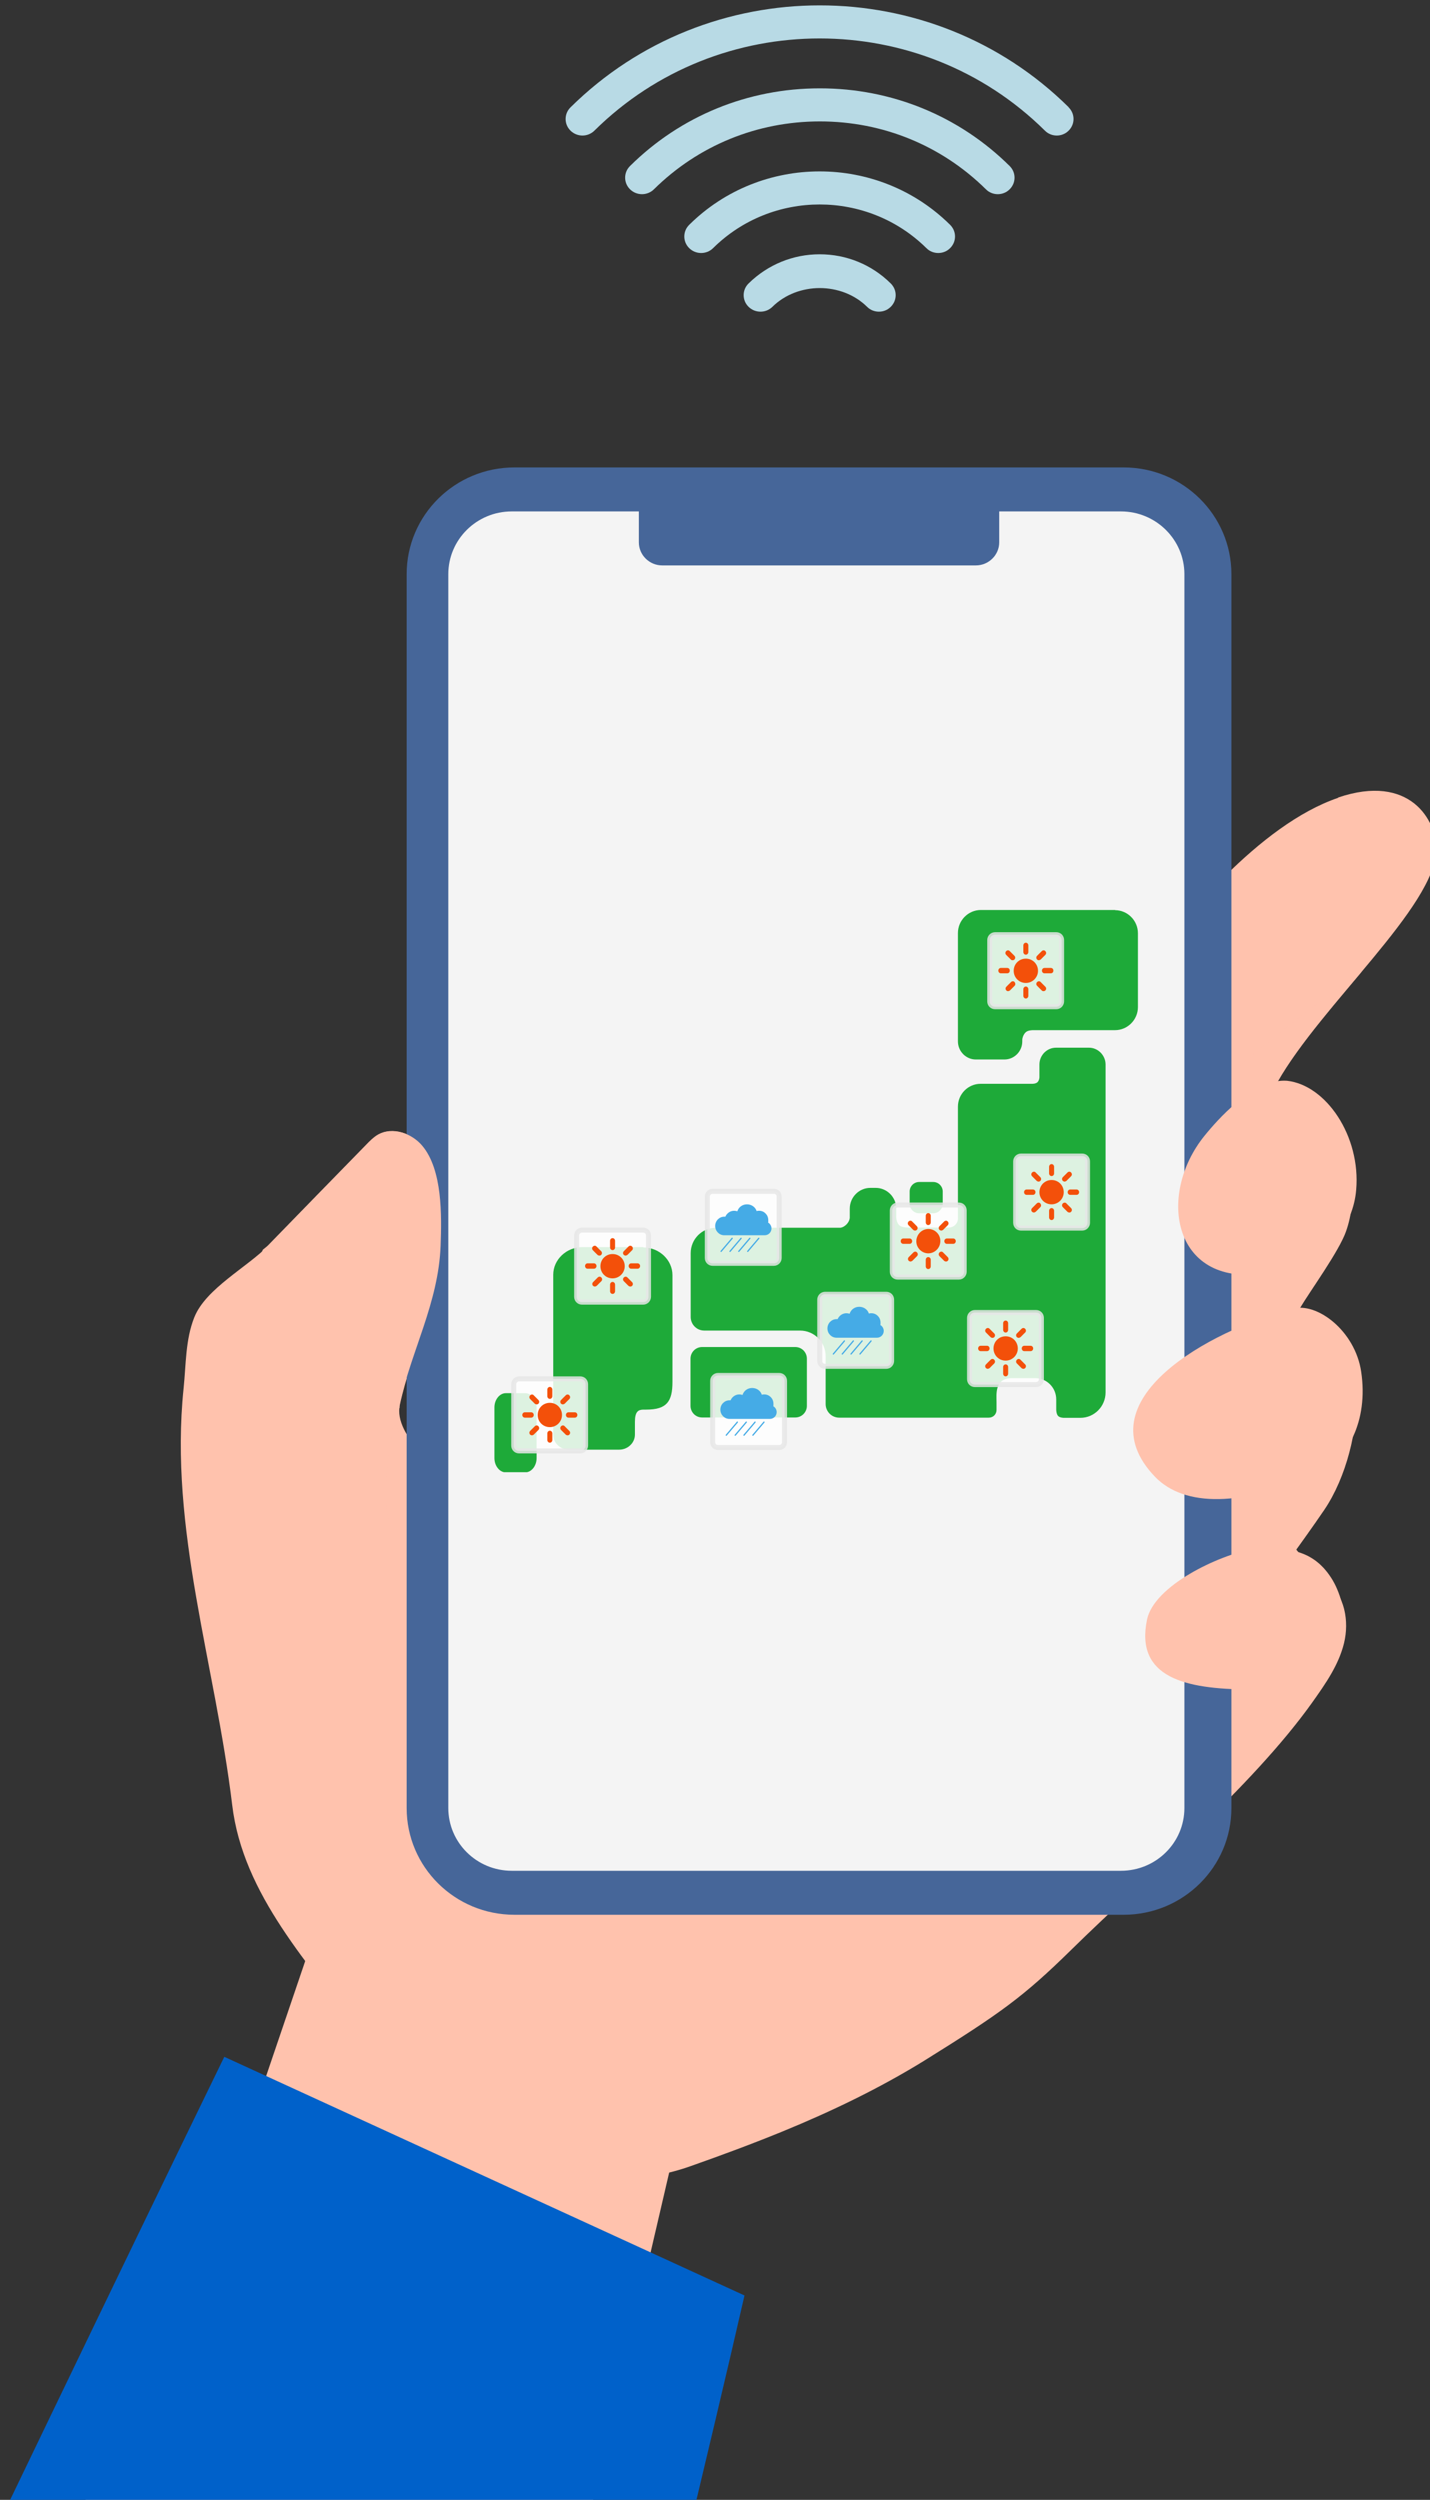 <svg height="139.8" viewBox="0 0 80 139.8" width="80" xmlns="http://www.w3.org/2000/svg" xmlns:xlink="http://www.w3.org/1999/xlink"><rect x="0" y="0" width="80" height="139.8" fill="#333333" stroke="none"/><clipPath id="a"><path d="m0 0h80v139.8h-80z"/></clipPath><clipPath id="b"><path d="m27.66 50.89h36v31.44h-36z"/></clipPath><g clip-path="url(#a)"><path d="m38.24 118.04c3.22-18.53-6.92-29.56-15.5-25.04l-8.65 25.45-33.98 77.96 36.5 14.62z" fill="#ffc2ad"/><path d="m12.55 115.02c-13.26 27.21-24.02 50.23-36.55 74.9l45.3 22.61c9-37.51 16.38-66.84 20.35-84.16l-29.11-13.35z" fill="#0061ca"/><g fill="#ffc2ad"><path d="m74.86 44.6c4.01-1.36 5.52 1.27 5.49 2.93-.05 3.16-6.44 8.67-8.87 12.96 2.43 1.57 5.1 4.69 3.83 8.35-.39 1.13-2.01 3.34-2.6 4.34.14-.18 1.95 1.6 2.11 1.8.27.35.51.73.69 1.14.23.51.37 1.06.39 1.63.08 2.22-.59 4.87-1.81 6.68-.61.9-1.57 2.23-1.57 2.23.32.42 1.24 1.4 1.71 1.77 1 .78 1.26 2.23.96 3.46s-1.05 2.29-1.78 3.32c-3.39 4.75-9.31 9.73-13.48 13.83-2.7 2.65-3.97 3.55-8.24 6.21-2.5 1.54-5.16 2.82-7.89 3.94-1.71.7-3.44 1.34-5.17 1.95-6 2.12-13.82-.3-18.23-7.14-3.11-4.17-6.81-8.04-7.41-13.06-.96-7.94-3.53-15.42-2.72-23.29.14-1.34.1-2.73.6-3.98.64-1.61 2.96-2.8 4.15-4.02 1.82-1.88 3.65-3.75 5.48-5.62.21-.21.42-.43.68-.58.8-.44 1.87-.07 2.46.63 1.14 1.34 1.1 3.92 1.03 5.59-.12 3.2-1.64 5.84-2.3 8.89-.39 1.78 2.41 3.78 3.5 5.25 2.82-2.97 6.67-4.72 10.29-6.68 5.66-3.07 13.68-6.81 18.45-11.12 1.68-1.52 3.13-3.89 4.45-5.73 1.33-1.85 3.32-3.69 4.65-5.54 2.32-3.24 6.74-8.63 11.17-10.13h-.02z"/><path d="m67.18 61.57c-.33.31-1.93 1.77-1.62 2.04.44.39 3.13-.85 3.72-1.09 1.06-.42 2.1-.89 3.14-1.35-.31-.25-.63-.48-.94-.68 1.09-1.91 2.95-4.07 4.7-6.15-3.16 2.2-6.25 4.63-9 7.24z" opacity=".6"/><path d="m64.86 71.47c.58 1.29 1.45 2.55 1.68 3.97.18 1.06-.11 2.08-.42 3.09-.56 1.87-.67 3.42-.46 5.35.13 1.19.28 2.42-.23 3.54-.66 1.45-1.77 2.44-2.15 4.06-.36 1.53-.45 3.17-.56 4.74-.09 1.35-.14 2.92 1.34 3.55.97.41 2.15.2 3.13-.06 1.46-.38 2.93-1.07 4.18-1.99.72-.84 1.42-1.68 2.01-2.51.74-1.03 1.49-2.09 1.79-3.32s.04-2.67-.96-3.46c-.48-.37-1.39-1.36-1.71-1.77 0 0 .96-1.33 1.57-2.23 1.22-1.8 1.89-4.45 1.81-6.68-.02-.57-.16-1.12-.39-1.63-.18-.41-.41-.79-.69-1.14-.16-.21-1.97-1.99-2.11-1.8.6-1 2.21-3.21 2.61-4.34l-10.44 2.64z" opacity=".6"/><path d="m30.5 90.37c2.41.35 4.22 2.33 5.18 4.37.93 2.08 1.25 4.56.23 6.69-.07.15-.24.21-.39.14-.07-.03-.13-.11-.16-.18-.73-2.06-1.36-3.79-2.17-5.53-.8-1.74-1.65-3.29-2.96-5.02v-.02c-.11-.13-.08-.31.05-.4.06-.05.14-.07.22-.06z"/><path d="m23.64 81.74c.19.49 1.93 1.46 1.93 2.6 0 .21-2.23 1.05-3.07 1.18-1.42.22-.9-3.62-.45-5.98.28.77.9 1.49 1.59 2.2z" opacity=".6"/></g><path d="m62.86 26.14h-34.08c-3.33 0-6.03 2.67-6.03 5.97v69c0 3.3 2.7 5.97 6.03 5.97h34.08c3.33 0 6.03-2.67 6.03-5.97v-69c0-3.3-2.7-5.97-6.03-5.97z" fill="#466699"/><path d="m62.71 28.6c1.96 0 3.55 1.58 3.55 3.51v69c0 1.94-1.59 3.51-3.55 3.51h-34.08c-1.96 0-3.55-1.57-3.55-3.51v-69c0-1.94 1.59-3.51 3.55-3.51z" fill="#f4f4f4"/><path d="m55.9 27.44v2.89c0 .71-.59 1.29-1.31 1.29h-17.54c-.72 0-1.31-.58-1.31-1.29v-2.89z" fill="#466699"/><path d="m14.7 69.9c-.74 1.7-1.1 3.5-.59 5.45 1.02 3.9 4.9 3.85 8.24 3.4 0-.07-.01-.14 0-.2.67-3.05 2.18-5.69 2.3-8.89.06-1.67.11-4.24-1.03-5.59-.59-.7-1.66-1.07-2.46-.63-.26.15-.48.37-.68.58-1.83 1.87-3.65 3.74-5.48 5.62-.08.08-.2.17-.3.25z" fill="#ffc2ad"/><path d="m70.14 86.61c-2.01.37-5.57 2.07-5.97 3.96-.68 3.25 2.15 3.89 5.69 3.91 1.11-.13 2.22-.25 3.27-.69 1.15-.49 1.86-1.12 2.07-2.37.16-.96-.17-2.24-.64-3.04-1.06-1.78-2.59-1.84-4.41-1.77z" fill="#ffc2ad"/><path d="m72.31 73.18c-4.68 1.23-11.77 5.15-7.7 9.4 1.66 1.73 4.91 1.66 8.99-.15 1.8-.73 2.96-2.98 2.55-5.72-.34-2.29-2.48-3.91-3.85-3.52z" fill="#ffc2ad"/><path d="m70.89 71.18c-5.22.92-6.24-4.29-3.5-7.67 1.15-1.42 2.98-3.19 4.61-3.07 2.19.24 4.13 3.1 3.87 6.1-.16 1.93-1.48 4.02-4.99 4.64z" fill="#ffc2ad"/><path d="m45.86 14.22c-1.5 0-2.91.58-3.98 1.63-.37.36-.37.95 0 1.31s.96.36 1.33 0c1.42-1.4 3.88-1.4 5.3 0 .18.18.42.27.66.27s.48-.09.66-.27c.37-.36.37-.95 0-1.31-1.06-1.05-2.47-1.63-3.98-1.63z" fill="#b8dae5"/><path d="m38.56 12.57c-.37.36-.37.95 0 1.31s.96.36 1.33 0c3.29-3.26 8.64-3.26 11.94 0 .18.18.42.27.66.27s.48-.09.66-.27c.37-.36.37-.95 0-1.31-4.02-3.98-10.57-3.98-14.59 0z" fill="#b8dae5"/><path d="m45.86 4.94c-4.01 0-7.78 1.54-10.61 4.34-.37.36-.37.95 0 1.31s.96.36 1.33 0c2.48-2.45 5.77-3.8 9.29-3.8s6.81 1.35 9.29 3.8c.18.18.42.27.66.27s.48-.09.66-.27c.37-.36.37-.95 0-1.31-2.83-2.8-6.6-4.34-10.61-4.34z" fill="#b8dae5"/><path d="m59.79 6c-7.68-7.6-20.18-7.6-27.87 0-.37.36-.37.95 0 1.31s.96.36 1.33 0c6.95-6.88 18.26-6.88 25.21 0 .18.18.42.27.66.27s.48-.09.66-.27c.37-.36.37-.95 0-1.31z" fill="#b8dae5"/><g clip-path="url(#b)"><path d="m62.39 50.89h-7.52c-.7 0-1.28.58-1.28 1.29v6.06c0 .55.45 1.01 1 1.01h1.6c.55 0 1-.45 1-1.01v-.09c0-.1.06-.29.18-.41.13-.14.43-.13.43-.13h4.58c.7 0 1.28-.58 1.28-1.29v-4.13c0-.71-.58-1.29-1.28-1.29h.01z" fill="#1eaa39"/><path d="m29.38 77.91h-1.08c-.35 0-.64.36-.64.8v2.83c0 .44.29.8.64.8h1.08c.35 0 .64-.36.64-.8v-2.83c0-.44-.29-.8-.64-.8z" fill="#1eaa39"/><path d="m44.49 75.33h-5.21c-.36 0-.65.29-.65.65v2.64c0 .36.29.65.65.65h5.21c.36 0 .65-.29.65-.65v-2.64c0-.36-.29-.65-.65-.65z" fill="#1eaa39"/><path d="m60.91 58.59h-1.83c-.51 0-.93.42-.93.94v.71s0 .16-.1.27-.32.1-.32.1h-2.87c-.7 0-1.27.57-1.27 1.28v6.24s.02.2-.15.37-.41.15-.41.15h-2.14s-.43.02-.59-.14c-.18-.18-.16-.51-.16-.51v-.41c0-.64-.52-1.16-1.15-1.16h-.3c-.63 0-1.15.52-1.15 1.16v.51s0 .18-.18.37c-.2.2-.37.19-.37.19h-6.94c-.78 0-1.41.64-1.41 1.42v3.57c0 .42.34.76.76.76h5.36c.79 0 1.43.64 1.43 1.43v2.68c0 .42.34.76.76.76h8.37c.24 0 .43-.19.43-.43v-.44c0-.44-.12-1.34.87-1.34h1.29c.65 0 1.18.53 1.18 1.19v.57s0 .24.1.35.32.11.32.11h.93c.78 0 1.41-.64 1.41-1.42v-18.34c0-.51-.42-.94-.93-.94z" fill="#1eaa39"/><path d="m52.21 66.1h-.79c-.29 0-.53.24-.53.53v.69c0 .29.24.53.53.53h.79c.29 0 .53-.24.53-.53v-.69c0-.29-.24-.53-.53-.53z" fill="#1eaa39"/><path d="m36 69.74h-3.41c-.9 0-1.64.7-1.64 1.55v8.94c0 .46.39.84.87.84h2.82c.48 0 .88-.38.88-.84v-.71c0-.59.19-.69.49-.69h.14c1.16 0 1.47-.46 1.47-1.55v-5.97c0-.85-.74-1.55-1.64-1.55z" fill="#1eaa39"/><path d="m59.09 52.27h-3.42c-.17 0-.3.14-.3.3v3.43c0 .17.13.3.3.3h3.42c.17 0 .3-.14.3-.3v-3.43c0-.17-.13-.3-.3-.3z" fill="#fff" opacity=".85" stroke="#e6e6e6" stroke-miterlimit="10" stroke-width=".28"/><g fill="#f3500a"><path d="m57.39 54.97c.37 0 .68-.3.68-.68s-.3-.68-.68-.68-.68.3-.68.68.3.68.68.68z"/><path d="m57.39 53.39c-.08 0-.14-.07-.14-.15v-.37c0-.08.06-.15.14-.15s.14.07.14.15v.37c0 .08-.06.15-.14.15z"/><path d="m56.65 53.7s-.07 0-.1-.04l-.26-.26c-.06-.06-.06-.15 0-.21s.15-.06.2 0l.26.26c.06.06.06.15 0 .21-.03.03-.07.04-.1.04z"/><path d="m56.35 54.43h-.36c-.08 0-.14-.07-.14-.15s.06-.15.14-.15h.36c.08 0 .14.06.14.15s-.06.15-.14.15z"/><path d="m56.4 55.43s-.07 0-.1-.04c-.06-.06-.06-.15 0-.21l.26-.26c.06-.06.15-.06.2 0s.06.15 0 .21l-.26.26s-.07.04-.1.04z"/><path d="m57.39 55.84c-.08 0-.14-.07-.14-.15v-.37c0-.08.06-.15.14-.15s.14.07.14.15v.37c0 .08-.06.15-.14.15z"/><path d="m58.38 55.43s-.07 0-.1-.04l-.26-.26c-.06-.06-.06-.15 0-.21s.15-.06.2 0l.26.26c.06.06.06.15 0 .21-.03.03-.07.04-.1.04z"/><path d="m58.79 54.43h-.36c-.08 0-.14-.07-.14-.15s.06-.15.14-.15h.36c.08 0 .14.06.14.15s-.06.15-.14.15z"/><path d="m58.12 53.7s-.07 0-.1-.04c-.06-.06-.06-.15 0-.21l.26-.26c.06-.06.15-.06.2 0 .06.06.06.15 0 .21l-.26.26s-.07.04-.1.04z"/></g><path d="m60.54 64.65h-3.42c-.17 0-.3.14-.3.3v3.43c0 .17.13.3.3.3h3.42c.17 0 .3-.14.3-.3v-3.43c0-.17-.13-.3-.3-.3z" fill="#fff" opacity=".85" stroke="#e6e6e6" stroke-miterlimit="10" stroke-width=".28"/><path d="m58.83 67.35c.37 0 .68-.3.68-.68s-.3-.68-.68-.68-.68.3-.68.68.3.68.68.68z" fill="#f3500a"/><path d="m58.83 65.77c-.08 0-.14-.07-.14-.15v-.37c0-.08.06-.15.14-.15s.14.07.14.15v.37c0 .08-.06.15-.14.15z" fill="#f3500a"/><path d="m58.1 66.08s-.07-.01-.1-.04l-.26-.26c-.06-.06-.06-.15 0-.21s.15-.06.2 0l.26.26c.06.06.06.15 0 .21-.03.03-.07.04-.1.04z" fill="#f3500a"/><path d="m57.79 66.82h-.36c-.08 0-.14-.07-.14-.15s.06-.15.14-.15h.36c.08 0 .14.07.14.15s-.06.15-.14.15z" fill="#f3500a"/><path d="m57.84 67.81s-.07-.01-.1-.04c-.06-.06-.06-.15 0-.21l.26-.26c.06-.06.15-.06.2 0s.06.15 0 .21l-.26.26s-.07.04-.1.04z" fill="#f3500a"/><path d="m58.83 68.23c-.08 0-.14-.07-.14-.15v-.37c0-.08.06-.15.14-.15s.14.07.14.15v.37c0 .08-.06.15-.14.15z" fill="#f3500a"/><path d="m59.82 67.81s-.07-.01-.1-.04l-.26-.26c-.06-.06-.06-.15 0-.21s.15-.06.2 0l.26.26c.06.06.06.15 0 .21-.03.03-.07.04-.1.04z" fill="#f3500a"/><path d="m60.23 66.82h-.36c-.08 0-.14-.07-.14-.15s.06-.15.14-.15h.36c.08 0 .14.07.14.15s-.06.15-.14.15z" fill="#f3500a"/><path d="m59.56 66.08s-.07-.01-.1-.04c-.06-.06-.06-.15 0-.21l.26-.26c.06-.06.15-.06.2 0 .06.06.06.15 0 .21l-.26.26s-.07.04-.1.04z" fill="#f3500a"/><path d="m57.96 73.4h-3.42c-.17 0-.3.14-.3.3v3.43c0 .17.13.3.3.3h3.42c.17 0 .3-.14.3-.3v-3.43c0-.17-.13-.3-.3-.3z" fill="#fff" opacity=".85" stroke="#e6e6e6" stroke-miterlimit="10" stroke-width=".28"/><path d="m56.26 76.09c.37 0 .68-.3.68-.68s-.3-.68-.68-.68-.68.3-.68.68.3.68.68.68z" fill="#f3500a"/><path d="m56.26 74.52c-.08 0-.14-.07-.14-.15v-.37c0-.08.06-.15.14-.15s.14.07.14.15v.37c0 .08-.06.15-.14.15z" fill="#f3500a"/><path d="m55.52 74.82s-.07-.01-.1-.04l-.26-.26c-.06-.06-.06-.15 0-.21s.15-.06.2 0l.26.26c.06.06.06.15 0 .21-.03.03-.07.04-.1.04z" fill="#f3500a"/><path d="m55.22 75.56h-.36c-.08 0-.14-.07-.14-.15s.06-.15.14-.15h.36c.08 0 .14.07.14.15s-.06.15-.14.15z" fill="#f3500a"/><path d="m55.26 76.55s-.07-.01-.1-.04c-.06-.06-.06-.15 0-.21l.26-.26c.06-.06.15-.06.2 0 .06.06.06.15 0 .21l-.26.26s-.07.04-.1.04z" fill="#f3500a"/><path d="m56.26 76.97c-.08 0-.14-.07-.14-.15v-.37c0-.08.06-.15.14-.15s.14.07.14.15v.37c0 .08-.06.15-.14.15z" fill="#f3500a"/><path d="m57.25 76.55s-.07-.01-.1-.04l-.26-.26c-.06-.06-.06-.15 0-.21s.15-.06.2 0l.26.26c.06.06.06.15 0 .21-.03.03-.07.04-.1.04z" fill="#f3500a"/><path d="m57.66 75.56h-.36c-.08 0-.14-.07-.14-.15s.06-.15.14-.15h.36c.08 0 .14.07.14.15s-.06.15-.14.15z" fill="#f3500a"/><path d="m56.99 74.82s-.07-.01-.1-.04c-.06-.06-.06-.15 0-.21l.26-.26c.06-.06.15-.06.2 0 .06.06.06.15 0 .21l-.26.26s-.07.04-.1.04z" fill="#f3500a"/><path d="m53.64 67.39h-3.42c-.17 0-.3.14-.3.3v3.43c0 .17.13.3.3.3h3.42c.17 0 .3-.14.3-.3v-3.43c0-.17-.13-.3-.3-.3z" fill="#fff" opacity=".85" stroke="#e6e6e6" stroke-miterlimit="10" stroke-width=".28"/><path d="m52.16 70.05c.35-.13.53-.52.41-.87s-.51-.54-.86-.41-.53.52-.41.87c.13.35.51.54.86.41z" fill="#f3500a"/><path d="m51.93 68.51c-.08 0-.14-.07-.14-.15v-.37c0-.08.06-.15.14-.15s.14.07.14.15v.37c0 .08-.06.15-.14.15z" fill="#f3500a"/><path d="m51.19 68.82s-.07-.01-.1-.04l-.26-.26c-.06-.06-.06-.15 0-.21s.15-.06.2 0l.26.26c.06.06.06.15 0 .21-.03.03-.07.04-.1.04z" fill="#f3500a"/><path d="m50.89 69.56h-.36c-.08 0-.14-.07-.14-.15s.06-.15.14-.15h.36c.08 0 .14.07.14.15s-.06.15-.14.15z" fill="#f3500a"/><path d="m50.94 70.55s-.07-.01-.1-.04c-.06-.06-.06-.15 0-.21l.26-.26c.06-.06.15-.06.2 0 .06.06.06.15 0 .21l-.26.26s-.07.04-.1.04z" fill="#f3500a"/><path d="m51.93 70.97c-.08 0-.14-.07-.14-.15v-.37c0-.08.06-.15.14-.15s.14.07.14.15v.37c0 .08-.06.15-.14.15z" fill="#f3500a"/><path d="m52.92 70.55s-.07-.01-.1-.04l-.26-.26c-.06-.06-.06-.15 0-.21s.15-.06.2 0l.26.26c.06.06.06.15 0 .21-.03.03-.07.04-.1.04z" fill="#f3500a"/><path d="m53.33 69.56h-.36c-.08 0-.14-.07-.14-.15s.06-.15.14-.15h.36c.08 0 .14.07.14.15s-.06.15-.14.15z" fill="#f3500a"/><path d="m52.66 68.82s-.07-.01-.1-.04c-.06-.06-.06-.15 0-.21l.26-.26c.06-.06.15-.06.2 0 .06.06.06.15 0 .21l-.26.26s-.07.04-.1.04z" fill="#f3500a"/><path d="m49.58 72.38h-3.42c-.17 0-.3.14-.3.3v3.43c0 .17.13.3.3.3h3.42c.17 0 .3-.14.3-.3v-3.43c0-.17-.13-.3-.3-.3z" fill="#fff" opacity=".85" stroke="#e6e6e6" stroke-miterlimit="10" stroke-width=".28"/><path d="m49.26 74.08s0-.08 0-.12c0-.29-.23-.52-.51-.52-.05 0-.09 0-.14.02-.07-.22-.28-.38-.54-.38s-.47.16-.54.39c-.06-.02-.12-.03-.18-.03-.22 0-.41.14-.49.33h-.06c-.28 0-.51.23-.51.52s.23.52.51.52h2.26c.21 0 .38-.17.38-.38 0-.14-.08-.27-.19-.33v-.02z" fill="#45abe6"/><path d="m47.24 74.99-.62.73" fill="none" stroke="#45abe6" stroke-linecap="round" stroke-linejoin="round" stroke-width=".07"/><path d="m47.74 74.99-.62.73" fill="none" stroke="#45abe6" stroke-linecap="round" stroke-linejoin="round" stroke-width=".07"/><path d="m48.23 74.99-.62.73" fill="none" stroke="#45abe6" stroke-linecap="round" stroke-linejoin="round" stroke-width=".07"/><path d="m48.73 74.99-.62.73" fill="none" stroke="#45abe6" stroke-linecap="round" stroke-linejoin="round" stroke-width=".07"/><path d="m43.59 76.92h-3.42c-.17 0-.3.14-.3.3v3.43c0 .17.13.3.3.3h3.42c.17 0 .3-.14.3-.3v-3.43c0-.17-.13-.3-.3-.3z" fill="#fff" opacity=".85" stroke="#e6e6e6" stroke-miterlimit="10" stroke-width=".28"/><path d="m43.27 78.62s0-.08 0-.12c0-.29-.23-.52-.51-.52-.05 0-.09 0-.14.02-.07-.22-.28-.38-.54-.38s-.47.16-.54.39c-.06-.02-.12-.03-.18-.03-.22 0-.41.14-.49.33h-.06c-.28 0-.51.23-.51.52s.23.52.51.52h2.26c.21 0 .38-.17.38-.38 0-.14-.08-.27-.19-.33v-.02z" fill="#45abe6"/><path d="m41.25 79.53-.62.73" fill="none" stroke="#45abe6" stroke-linecap="round" stroke-linejoin="round" stroke-width=".07"/><path d="m41.75 79.53-.62.73" fill="none" stroke="#45abe6" stroke-linecap="round" stroke-linejoin="round" stroke-width=".07"/><path d="m42.24 79.53-.62.73" fill="none" stroke="#45abe6" stroke-linecap="round" stroke-linejoin="round" stroke-width=".07"/><path d="m42.74 79.53-.62.73" fill="none" stroke="#45abe6" stroke-linecap="round" stroke-linejoin="round" stroke-width=".07"/><path d="m43.29 66.62h-3.42c-.17 0-.3.14-.3.3v3.43c0 .17.13.3.3.3h3.42c.17 0 .3-.14.3-.3v-3.43c0-.17-.13-.3-.3-.3z" fill="#fff" opacity=".85" stroke="#e6e6e6" stroke-miterlimit="10" stroke-width=".28"/><path d="m42.98 68.35s0-.08 0-.12c0-.29-.23-.52-.51-.52-.05 0-.09 0-.14.02-.07-.22-.28-.38-.54-.38s-.47.16-.54.39c-.06-.02-.12-.03-.18-.03-.22 0-.41.14-.49.33h-.06c-.28 0-.51.23-.51.52s.23.52.51.52h2.26c.21 0 .38-.17.38-.38 0-.14-.08-.27-.19-.33v-.02z" fill="#45abe6"/><path d="m40.96 69.25-.62.73" fill="none" stroke="#45abe6" stroke-linecap="round" stroke-linejoin="round" stroke-width=".07"/><path d="m41.46 69.25-.62.73" fill="none" stroke="#45abe6" stroke-linecap="round" stroke-linejoin="round" stroke-width=".07"/><path d="m41.95 69.25-.62.73" fill="none" stroke="#45abe6" stroke-linecap="round" stroke-linejoin="round" stroke-width=".07"/><path d="m42.45 69.25-.62.73" fill="none" stroke="#45abe6" stroke-linecap="round" stroke-linejoin="round" stroke-width=".07"/><path d="m35.98 68.79h-3.42c-.17 0-.3.14-.3.3v3.43c0 .17.13.3.3.3h3.42c.17 0 .3-.14.3-.3v-3.43c0-.17-.13-.3-.3-.3z" fill="#fff" opacity=".85" stroke="#e6e6e6" stroke-miterlimit="10" stroke-width=".28"/><path d="m34.27 71.49c.37 0 .68-.3.68-.68s-.3-.68-.68-.68-.68.3-.68.68.3.68.68.68z" fill="#f3500a"/><path d="m34.27 69.91c-.08 0-.14-.07-.14-.15v-.37c0-.08.06-.15.14-.15s.14.07.14.15v.37c0 .08-.06.15-.14.15z" fill="#f3500a"/><path d="m33.53 70.22s-.07-.01-.1-.04l-.26-.26c-.06-.06-.06-.15 0-.21s.15-.06.2 0l.26.26c.06.06.06.15 0 .21-.03.03-.07.04-.1.04z" fill="#f3500a"/><path d="m33.23 70.95h-.36c-.08 0-.14-.07-.14-.15s.06-.15.14-.15h.36c.08 0 .14.07.14.15s-.06.15-.14.15z" fill="#f3500a"/><path d="m33.28 71.95s-.07-.01-.1-.04c-.06-.06-.06-.15 0-.21l.26-.26c.06-.06.15-.06.2 0 .06.06.06.15 0 .21l-.26.26s-.07.04-.1.04z" fill="#f3500a"/><path d="m34.27 72.36c-.08 0-.14-.07-.14-.15v-.37c0-.08.06-.15.14-.15s.14.07.14.15v.37c0 .08-.06.15-.14.15z" fill="#f3500a"/><path d="m35.26 71.95s-.07-.01-.1-.04l-.26-.26c-.06-.06-.06-.15 0-.21s.15-.06.2 0l.26.26c.06.06.06.15 0 .21-.03.03-.07.04-.1.04z" fill="#f3500a"/><path d="m35.67 70.95h-.36c-.08 0-.14-.07-.14-.15s.06-.15.14-.15h.36c.08 0 .14.07.14.15s-.06.15-.14.15z" fill="#f3500a"/><path d="m35 70.22s-.07-.01-.1-.04c-.06-.06-.06-.15 0-.21l.26-.26c.06-.06.15-.06.2 0 .06.06.06.15 0 .21l-.26.26s-.07.04-.1.04z" fill="#f3500a"/><path d="m32.46 77.11h-3.42c-.17 0-.3.14-.3.3v3.43c0 .17.13.3.3.3h3.42c.17 0 .3-.14.3-.3v-3.43c0-.17-.13-.3-.3-.3z" fill="#fff" opacity=".85" stroke="#e6e6e6" stroke-miterlimit="10" stroke-width=".28"/><path d="m30.76 79.81c.37 0 .68-.3.68-.68s-.3-.68-.68-.68-.68.3-.68.68.3.68.68.68z" fill="#f3500a"/><path d="m30.76 78.23c-.08 0-.14-.07-.14-.15v-.37c0-.08.06-.15.14-.15s.14.07.14.15v.37c0 .08-.06.15-.14.15z" fill="#f3500a"/><path d="m30.02 78.54s-.07-.01-.1-.04l-.26-.26c-.06-.06-.06-.15 0-.21s.15-.06.2 0l.26.26c.06.06.06.15 0 .21-.03.03-.07.04-.1.04z" fill="#f3500a"/><path d="m29.72 79.28h-.36c-.08 0-.14-.07-.14-.15s.06-.15.14-.15h.36c.08 0 .14.07.14.15s-.06.15-.14.15z" fill="#f3500a"/><path d="m29.76 80.27s-.07-.01-.1-.04c-.06-.06-.06-.15 0-.21l.26-.26c.06-.06.15-.06.2 0 .06.06.06.15 0 .21l-.26.26s-.07.04-.1.04z" fill="#f3500a"/><path d="m30.76 80.68c-.08 0-.14-.07-.14-.15v-.37c0-.08.06-.15.14-.15s.14.07.14.15v.37c0 .08-.06.15-.14.15z" fill="#f3500a"/><path d="m31.75 80.27s-.07-.01-.1-.04l-.26-.26c-.06-.06-.06-.15 0-.21s.15-.06.2 0l.26.26c.06.06.06.15 0 .21-.03.03-.07.04-.1.04z" fill="#f3500a"/><path d="m32.16 79.28h-.36c-.08 0-.14-.07-.14-.15s.06-.15.14-.15h.36c.08 0 .14.07.14.15s-.06.15-.14.15z" fill="#f3500a"/><path d="m31.49 78.54s-.07-.01-.1-.04c-.06-.06-.06-.15 0-.21l.26-.26c.06-.06.15-.06.2 0 .06.06.06.15 0 .21l-.26.26s-.07.04-.1.04z" fill="#f3500a"/></g></g></svg>